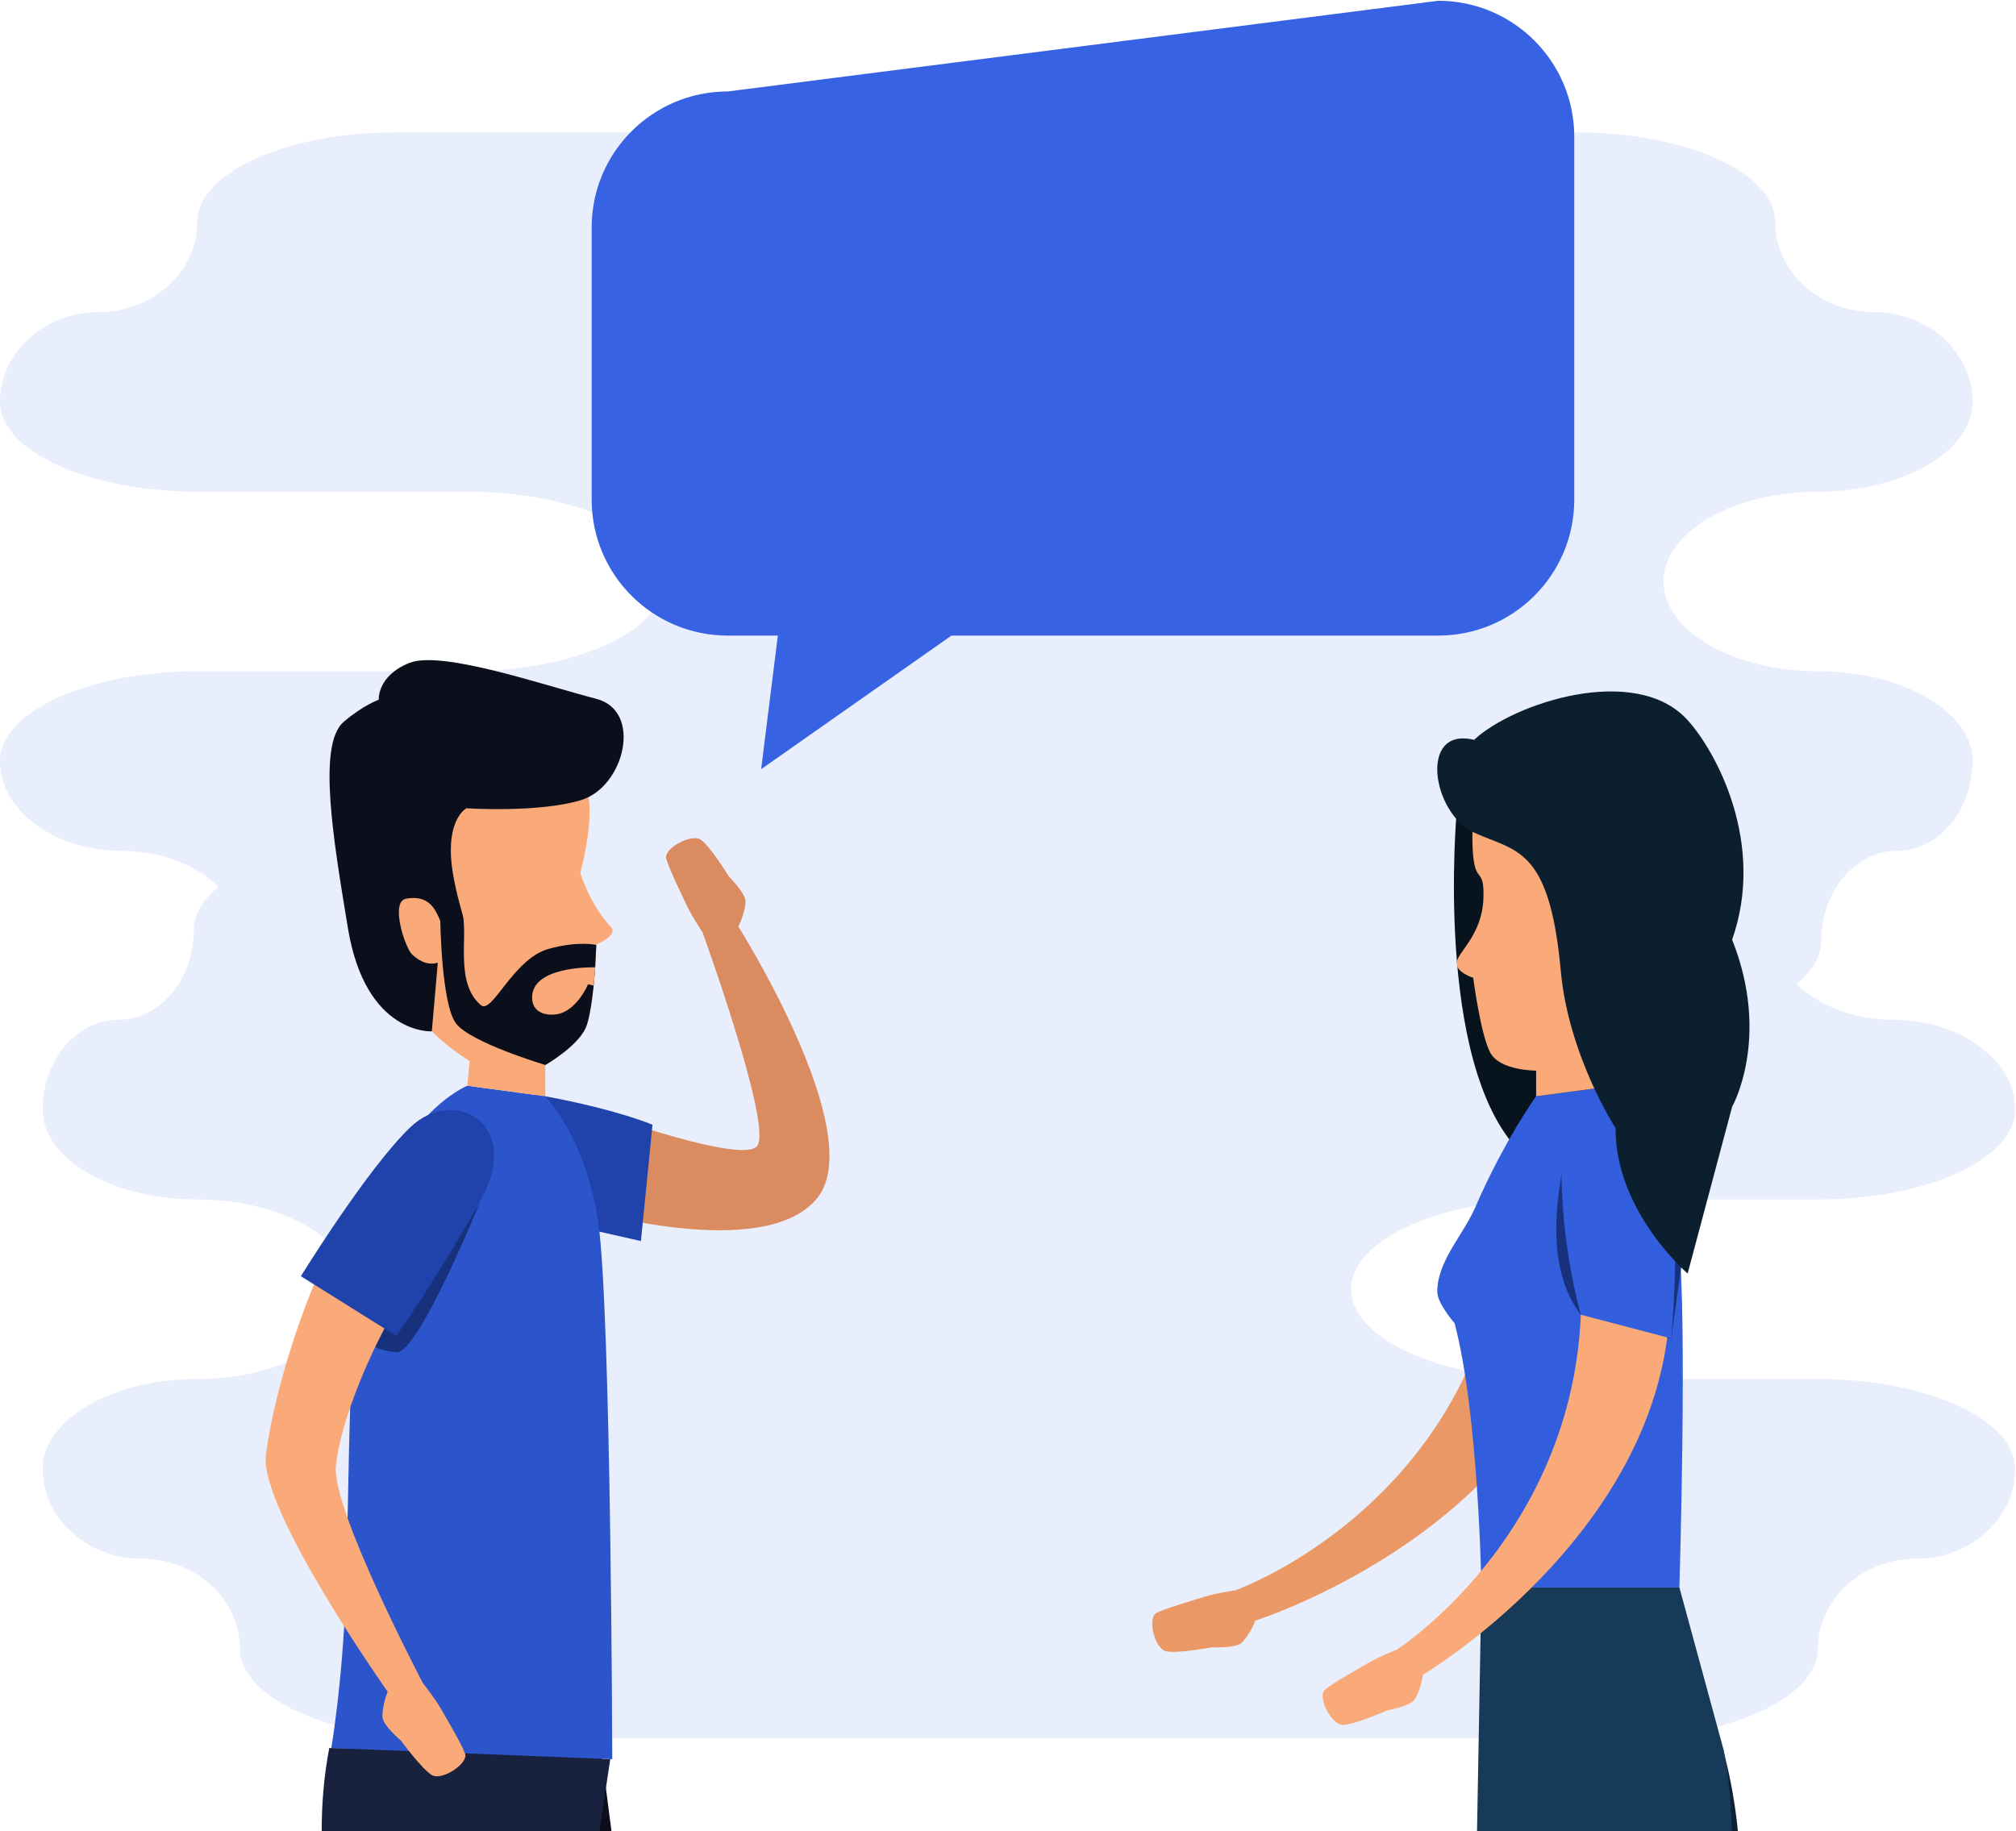 <?xml version="1.0" encoding="utf-8"?>
<svg xmlns="http://www.w3.org/2000/svg" viewBox="51.514 97.579 381.985 347.062" width="381.985px" height="347.062px" preserveAspectRatio="none"><g transform="matrix(1.04, 0, 0, -1.04, 21.323, 495.57)" id="g10" style=""><g transform="scale(0.1)" id="g12"><path id="path16" style="fill-opacity: 1; fill-rule: nonzero; stroke: none; fill: rgba(54, 98, 227, 0.106);" d="m 3602.16,1313.92 h -490.71 c -197.79,0 -359.61,73.64 -359.61,163.63 0,90 161.82,163.62 359.61,163.62 h 490.71 c 197.79,0 359.61,73.64 359.61,163.63 0,90 -99.73,163.63 -221.62,163.63 -72.01,0 -136.08,25.81 -176.62,65.41 28.61,23.44 44.98,50.36 44.98,78.94 0,90 61.99,163.63 137.76,163.63 75.77,0 137.76,73.63 137.76,163.63 0,89.99 -126.68,163.63 -281.51,163.63 -154.84,0 -281.51,73.62 -281.51,163.62 0,90 126.67,163.63 281.51,163.63 154.83,0 281.51,73.63 281.51,163.62 0,89.99 -80.86,163.62 -179.69,163.62 -98.83,0 -179.69,73.64 -179.69,163.63 0,90 -161.82,163.64 -359.61,163.64 H 1009.19 c -197.784,0 -359.612,-73.64 -359.612,-163.64 0,-89.99 -80.863,-163.63 -179.691,-163.63 -98.828,0 -179.692,-73.63 -179.692,-163.62 0,-89.99 161.825,-163.62 359.61,-163.62 h 490.715 c 197.79,0 359.61,-73.63 359.61,-163.63 0,-90 -161.82,-163.62 -359.61,-163.62 H 649.805 c -197.785,0 -359.61,-73.64 -359.61,-163.63 0,-90 99.731,-163.63 221.621,-163.63 72.008,0 136.082,-25.81 176.629,-65.4 -28.609,-23.45 -44.976,-50.37 -44.976,-78.95 0,-90 -62,-163.63 -137.77,-163.63 -75.765,0 -137.761,-73.63 -137.761,-163.63 0,-89.99 126.675,-163.63 281.511,-163.63 154.836,0 281.52,-73.62 281.52,-163.62 0,-89.99 -126.684,-163.63 -281.52,-163.63 -154.836,0 -281.511,-73.63 -281.511,-163.62 0,-90 80.863,-163.632 179.695,-163.632 98.828,0 179.691,-73.629 179.691,-163.629 0,-89.988 161.817,-163.621 359.606,-163.621 h 2155.85 c 197.79,0 359.61,73.633 359.61,163.621 0,90 80.86,163.629 179.69,163.629 98.83,0 179.69,73.632 179.69,163.632 0,89.99 -161.82,163.62 -359.61,163.62"/><path id="path18" style="fill:#e39b6f;fill-opacity:1;fill-rule:nonzero;stroke:none" d="m 3421.75,489.531 c 3.07,50.059 0.83,100.707 -9.04,151.989 -113.76,0 -408.98,-12.93 -408.98,-12.93 0,0 -0.15,-55.262 -0.32,-139.059 h 418.34"/><path id="path20" style="fill:#f9aa78;fill-opacity:1;fill-rule:nonzero;stroke:none" d="m 3429.5,489.531 c -1.79,50.059 -6.92,100.707 -16.79,151.989 -113.76,0 -250.55,-12.93 -250.55,-12.93 0,0 -0.14,-55.262 -0.31,-139.059 h 267.65"/><path id="path22" style="fill:#07131d;fill-opacity:1;fill-rule:nonzero;stroke:none" d="m 3057.69,1730.13 c 154.68,-160.18 270.82,-13.21 270.82,-13.21 v 650.67 l -384.37,-21.47 c 0,0 -41.15,-455.79 113.55,-615.99"/><path id="path24" style="fill:#e99866;fill-opacity:1;fill-rule:nonzero;stroke:none" d="m 3025.16,1529.75 c -78.48,-457.39 -484.1,-600.789 -484.1,-600.789 0,0 -34.12,-5.012 -55.23,-11.539 -14.55,-4.473 -71.41,-20.942 -88.48,-29.703 -17.12,-8.66 -3.41,-64.75 16.84,-69.739 20.04,-4.949 84.46,7.192 84.46,7.192 0,0 43.76,-2.254 54.17,8.488 15.66,15.988 24.49,40.012 24.49,40.012 0,0 467.82,147.968 585.49,533.088 40.48,134.05 -125.54,264.64 -137.64,122.99"/><path id="path26" style="fill:#c8c7c7;fill-opacity:1;fill-rule:nonzero;stroke:none" d="m 3157.12,1367.64 c 0,0 69.95,206.16 63.8,313.45 -6.31,109.69 -145.88,200.99 -184.57,48.12 -37.36,-147.6 -29.73,-282.14 -29.73,-282.14 l 150.5,-79.43"/><path id="path28" style="fill:#0d2133;fill-opacity:1;fill-rule:nonzero;stroke:none" d="m 3456.62,489.531 c -9.55,94.321 -31.38,186.25 -72.88,270.149 -109.68,-30.25 -337.27,-118.16 -337.27,-118.16 l 25.48,-151.989 h 384.67"/><path id="path30" style="fill:#183a59;fill-opacity:1;fill-rule:nonzero;stroke:none" d="m 3445.44,489.531 c -0.79,48.481 -4.96,97.52 -14.55,147.328 -36.41,134.082 -80.92,297.282 -80.92,297.282 h -360.68 l -8.01,-444.61 h 464.16"/><path id="path32" style="fill-opacity: 1; fill-rule: nonzero; stroke: none; fill: rgb(50, 94, 222);" d="m 2989.29,934.141 c 0,0 -4.99,316.249 -48.9,481.499 0,0 -31.63,36.01 -31.58,57.63 0.09,55.17 47.46,103.56 68.8,152.67 53.65,123.53 111.37,203.26 111.37,203.26 l 141.65,18.81 c 0,0 87.4,-25.35 117.69,-279.71 16.67,-140.12 1.65,-634.159 1.65,-634.159 h -360.68"/><path id="path34" style="fill:#f9aa78;fill-opacity:1;fill-rule:nonzero;stroke:none" d="m 3088.98,1829.2 141.65,18.81 -5.28,48.8 c 0,0 74.45,15.42 99.32,80.35 26.99,70.4 35.1,206.77 39.94,288.84 6.06,103.32 -61,192.45 -61,192.45 l -295.95,-32.76 c 0,0 -36.56,-43.17 -34.81,-131.7 1.74,-88.54 22.39,-39.06 20.04,-104.79 -2.33,-65.75 -46.4,-96.95 -48.63,-115.76 -2.22,-18.77 30.05,-28.28 30.05,-28.28 0,0 13.33,-103.05 30.99,-136.37 17.69,-33.32 83.68,-32.88 83.68,-32.88 v -46.71"/><path id="path36" style="fill-opacity: 1; fill-rule: nonzero; stroke: none; fill: rgb(24, 49, 124);" d="m 3335.03,1387.92 21.15,151.32 c 0,0 -154.29,199.38 -206.6,212.04 -33.82,-131.56 -35.94,-245.08 20.87,-320.2 69.88,-41.81 164.58,-43.16 164.58,-43.16"/><path id="path38" style="fill:#f9aa78;fill-opacity:1;fill-rule:nonzero;stroke:none" d="m 3169.67,1515.76 c 27.56,-463.29 -334.84,-695.119 -334.84,-695.119 0,0 -32.08,-12.629 -51.18,-23.789 -13.11,-7.653 -64.74,-36.622 -79.39,-49.024 -14.63,-12.387 11.39,-63.879 32.29,-64.148 20.68,-0.219 80.59,26.23 80.59,26.23 0,0 43.13,7.762 50.85,20.59 11.59,19.129 14.75,44.539 14.75,44.539 0,0 421.91,250.461 448.88,652.251 8.97,139.74 -182.41,229.19 -161.95,88.47"/><path id="path40" style="fill-opacity: 1; fill-rule: nonzero; stroke: none; fill: rgb(51, 94, 222);" d="m 3335.03,1387.92 c 0,0 21.25,216.65 -9.18,319.68 -31.09,105.42 -187.76,162.62 -190.65,4.96 -2.83,-152.22 35.25,-281.48 35.25,-281.48 l 164.58,-43.16"/><path id="path42" style="fill:#0c1f2f;fill-opacity:1;fill-rule:nonzero;stroke:none" d="m 3364.99,2514.58 c 52.2,-57.62 142.61,-224.81 81.06,-400.06 71.19,-178.92 0,-304.44 0,-304.44 l -81.06,-303.88 c 0,0 -132.03,112.97 -131.28,264.84 0,0 -85.82,132.12 -99.86,286.77 -20.72,227.9 -83,217.01 -158.64,252.18 -75.61,35.17 -100.85,193.44 0.7,168.67 71.34,66.75 294.17,140.62 389.08,35.92"/><path id="path44" style="fill:#da8c60;fill-opacity:1;fill-rule:nonzero;stroke:none" d="m 1325.37,1819.13 c 0,0 317.96,-119.31 344.81,-79.94 26.87,39.37 -100.03,389 -100.03,388.98 0,0 -19.24,28.62 -28.62,48.64 -6.45,13.75 -32.48,66.96 -37.47,85.45 -5.01,18.5 45.67,46.11 63.01,34.43 17.1,-11.55 51.41,-67.33 51.41,-67.33 0,0 31.06,-30.92 30.12,-45.86 -1.3,-22.34 -13.14,-45.04 -13.14,-45.04 0,0 238,-376.77 144.14,-494.27 -95.77,-119.95 -427.71,-20.56 -427.71,-20.56 l -26.52,195.5"/><path id="path46" style="fill-opacity: 1; fill-rule: nonzero; stroke: none; fill: rgb(31, 66, 171);" d="m 1457.99,1565.33 -213.45,48.39 c 0,0 -115.78,244.49 39.24,215.51 134.17,-25.1 195.27,-52.01 195.27,-52.01 l -21.06,-211.89"/><path id="path48" style="fill:#0a0f1b;fill-opacity:1;fill-rule:nonzero;stroke:none" d="m 1404.42,489.531 -19.16,147.848 c 0,0 -363.12,3.961 -476.713,-2.231 -6.727,-49.199 -4.949,-97.726 3.125,-145.617 h 492.748"/><path id="path50" style="fill:#18223f;fill-opacity:1;fill-rule:nonzero;stroke:none" d="m 1382.37,489.531 19.73,131.61 c 0,0 -398.12,20.398 -511.881,20.398 -9.867,-51.289 -13.895,-101.937 -13.824,-152.008 h 505.975"/><path id="path52" style="fill-opacity: 1; fill-rule: nonzero; stroke: none; fill: rgb(44, 84, 203);" d="m 893.895,641.539 511.885,-20.398 c 0,0 -2.07,816.639 -25.54,978.389 -22.2,153.12 -96.46,229.7 -96.46,229.7 l -142.14,19.15 c 0,0 -138.84,-56.21 -188.792,-294.17 -28.996,-138.1 -25.391,-423.32 -33.043,-638.401 -5.563,-155.489 -25.91,-274.27 -25.91,-274.27"/><path id="path54" style="fill:#f9aa78;fill-opacity:1;fill-rule:nonzero;stroke:none" d="m 1283.78,1829.23 -142.14,19.15 4.31,44.98 c 0,0 -79.58,47.29 -110.88,109.4 -33.92,67.3 -55.679,202.18 -68.726,283.37 -16.418,102.2 80.786,201.57 80.786,201.57 l 258.32,-6.84 c 0,0 43.33,-19.28 57.13,-106.73 8.51,-53.85 -15.09,-137.74 -15.09,-137.74 0,0 16.79,-57.04 56.41,-99.63 12.88,-13.84 -27.04,-31.14 -27.04,-31.14 0,0 -4.15,-116.95 -19.32,-151.26 -15.12,-34.34 -73.81,-68.11 -73.81,-68.11 l 0.05,-57.02"/><path id="path56" style="fill:#0a0f1b;fill-opacity:1;fill-rule:nonzero;stroke:none" d="m 1376.67,2104.95 c 0,-2.39 -0.8,-19.03 -1.98,-40.84 -0.8,-10.29 -1.6,-21.79 -2.78,-33.29 -3.18,-30.11 -7.94,-61.42 -14.27,-76.51 -15.07,-34.45 -73.72,-68.16 -73.72,-68.16 0,0 -135.17,40.43 -162.51,75.32 -26.97,34.48 -28.92,187.45 -28.92,187.45 0,0 30.9,47.58 40.81,9.54 9.52,-38.06 -14.27,-123.67 33.28,-163.31 20.64,-17.04 58.27,84.41 123.27,102.65 54.69,15.05 86.82,7.15 86.82,7.15"/><path id="path58" style="fill:#f9aa78;fill-opacity:1;fill-rule:nonzero;stroke:none" d="m 1374.69,2064.11 c -0.8,-10.29 -1.6,-21.79 -2.78,-33.29 l -10.32,2.39 c 0,0 -20.6,-49.57 -57.86,-54.71 -23.39,-3.17 -44.4,5.95 -44,31.33 0.8,53.89 99.48,54.69 114.96,54.28"/><path id="path60" style="fill:#0a0f1b;fill-opacity:1;fill-rule:nonzero;stroke:none" d="m 1036.31,2618.86 c -59.083,-23.37 -56.001,-67.09 -56.001,-67.09 0,0 -28.829,-10.13 -64.086,-40.56 -48.141,-41.58 -18.157,-217.27 7.937,-375.62 32.242,-195.63 152.85,-188.05 152.85,-188.05 l 10.91,125.31 c 0,0 -20.92,-9.93 -46.92,14.85 -12.74,12.14 -40.53,96.38 -10.69,101.56 71.36,12.4 54.43,-74.27 86.17,-61.63 31.78,12.65 14.87,25.63 2.55,88.88 -24.78,113.95 21.06,137.48 21.06,137.48 0,0 132.2,-8.75 209.26,15.03 78.52,24.21 112.58,162.35 27.32,184.41 -95.79,24.76 -281.26,88.86 -340.36,65.43"/><path id="path62" style="fill-opacity: 1; fill-rule: nonzero; stroke: none; fill: rgb(24, 49, 124);" d="m 1166.77,1641.02 c 0,0 -114.25,-281.8 -154.31,-278.31 -94.772,8.23 -118.565,103.91 -118.565,103.91 95.949,62.28 115.265,140.72 176.875,173.28 66.94,-82.67 96,1.12 96,1.12"/><path id="path64" style="fill:#f9aa78;fill-opacity:1;fill-rule:nonzero;stroke:none" d="m 1038.65,1487.73 c -71.791,-109.03 -129.212,-254 -136.462,-333.12 -7.254,-79.12 158.622,-394.93 158.642,-394.911 0,0 21.53,-26.98 32.5,-46.16 7.52,-13.18 37.78,-64.078 44.28,-82.117 6.51,-18.031 -41.78,-49.66 -60.01,-39.442 -17.99,10.098 -56.71,62.942 -56.71,62.942 0,0 -33.468,28.277 -33.777,43.238 -0.492,22.371 9.469,45.981 9.469,45.981 0,0 -234.273,331.459 -221.816,431.689 12.461,100.22 59.964,257.57 108.269,356.11 62.016,125.54 243.555,67.46 155.615,-44.21"/><path id="path66" style="fill-opacity: 1; fill-rule: nonzero; stroke: none; fill: rgb(31, 66, 171);" d="m 838.477,1501.31 c 0,0 121.836,197.55 199.653,271.66 79.56,75.8 204.83,6.1 128.64,-131.95 -73.6,-133.28 -154.31,-248.61 -154.31,-248.61 l -173.983,108.9"/><path id="path68" style="fill-opacity: 1; fill-rule: nonzero; stroke: none; fill: rgb(54, 98, 227);" d="M 2910.59,3825.43 1616.13,3660.17 c -136.91,0 -247.88,-110.97 -247.88,-247.86 v -495.78 c 0,-136.88 110.97,-247.86 247.88,-247.86 h 91.32 l -30.43,-243.43 346.71,243.43 h 886.86 c 136.91,0 247.86,110.98 247.86,247.86 v 661.02 c 0,136.9 -110.95,247.88 -247.86,247.88"/></g></g></svg>